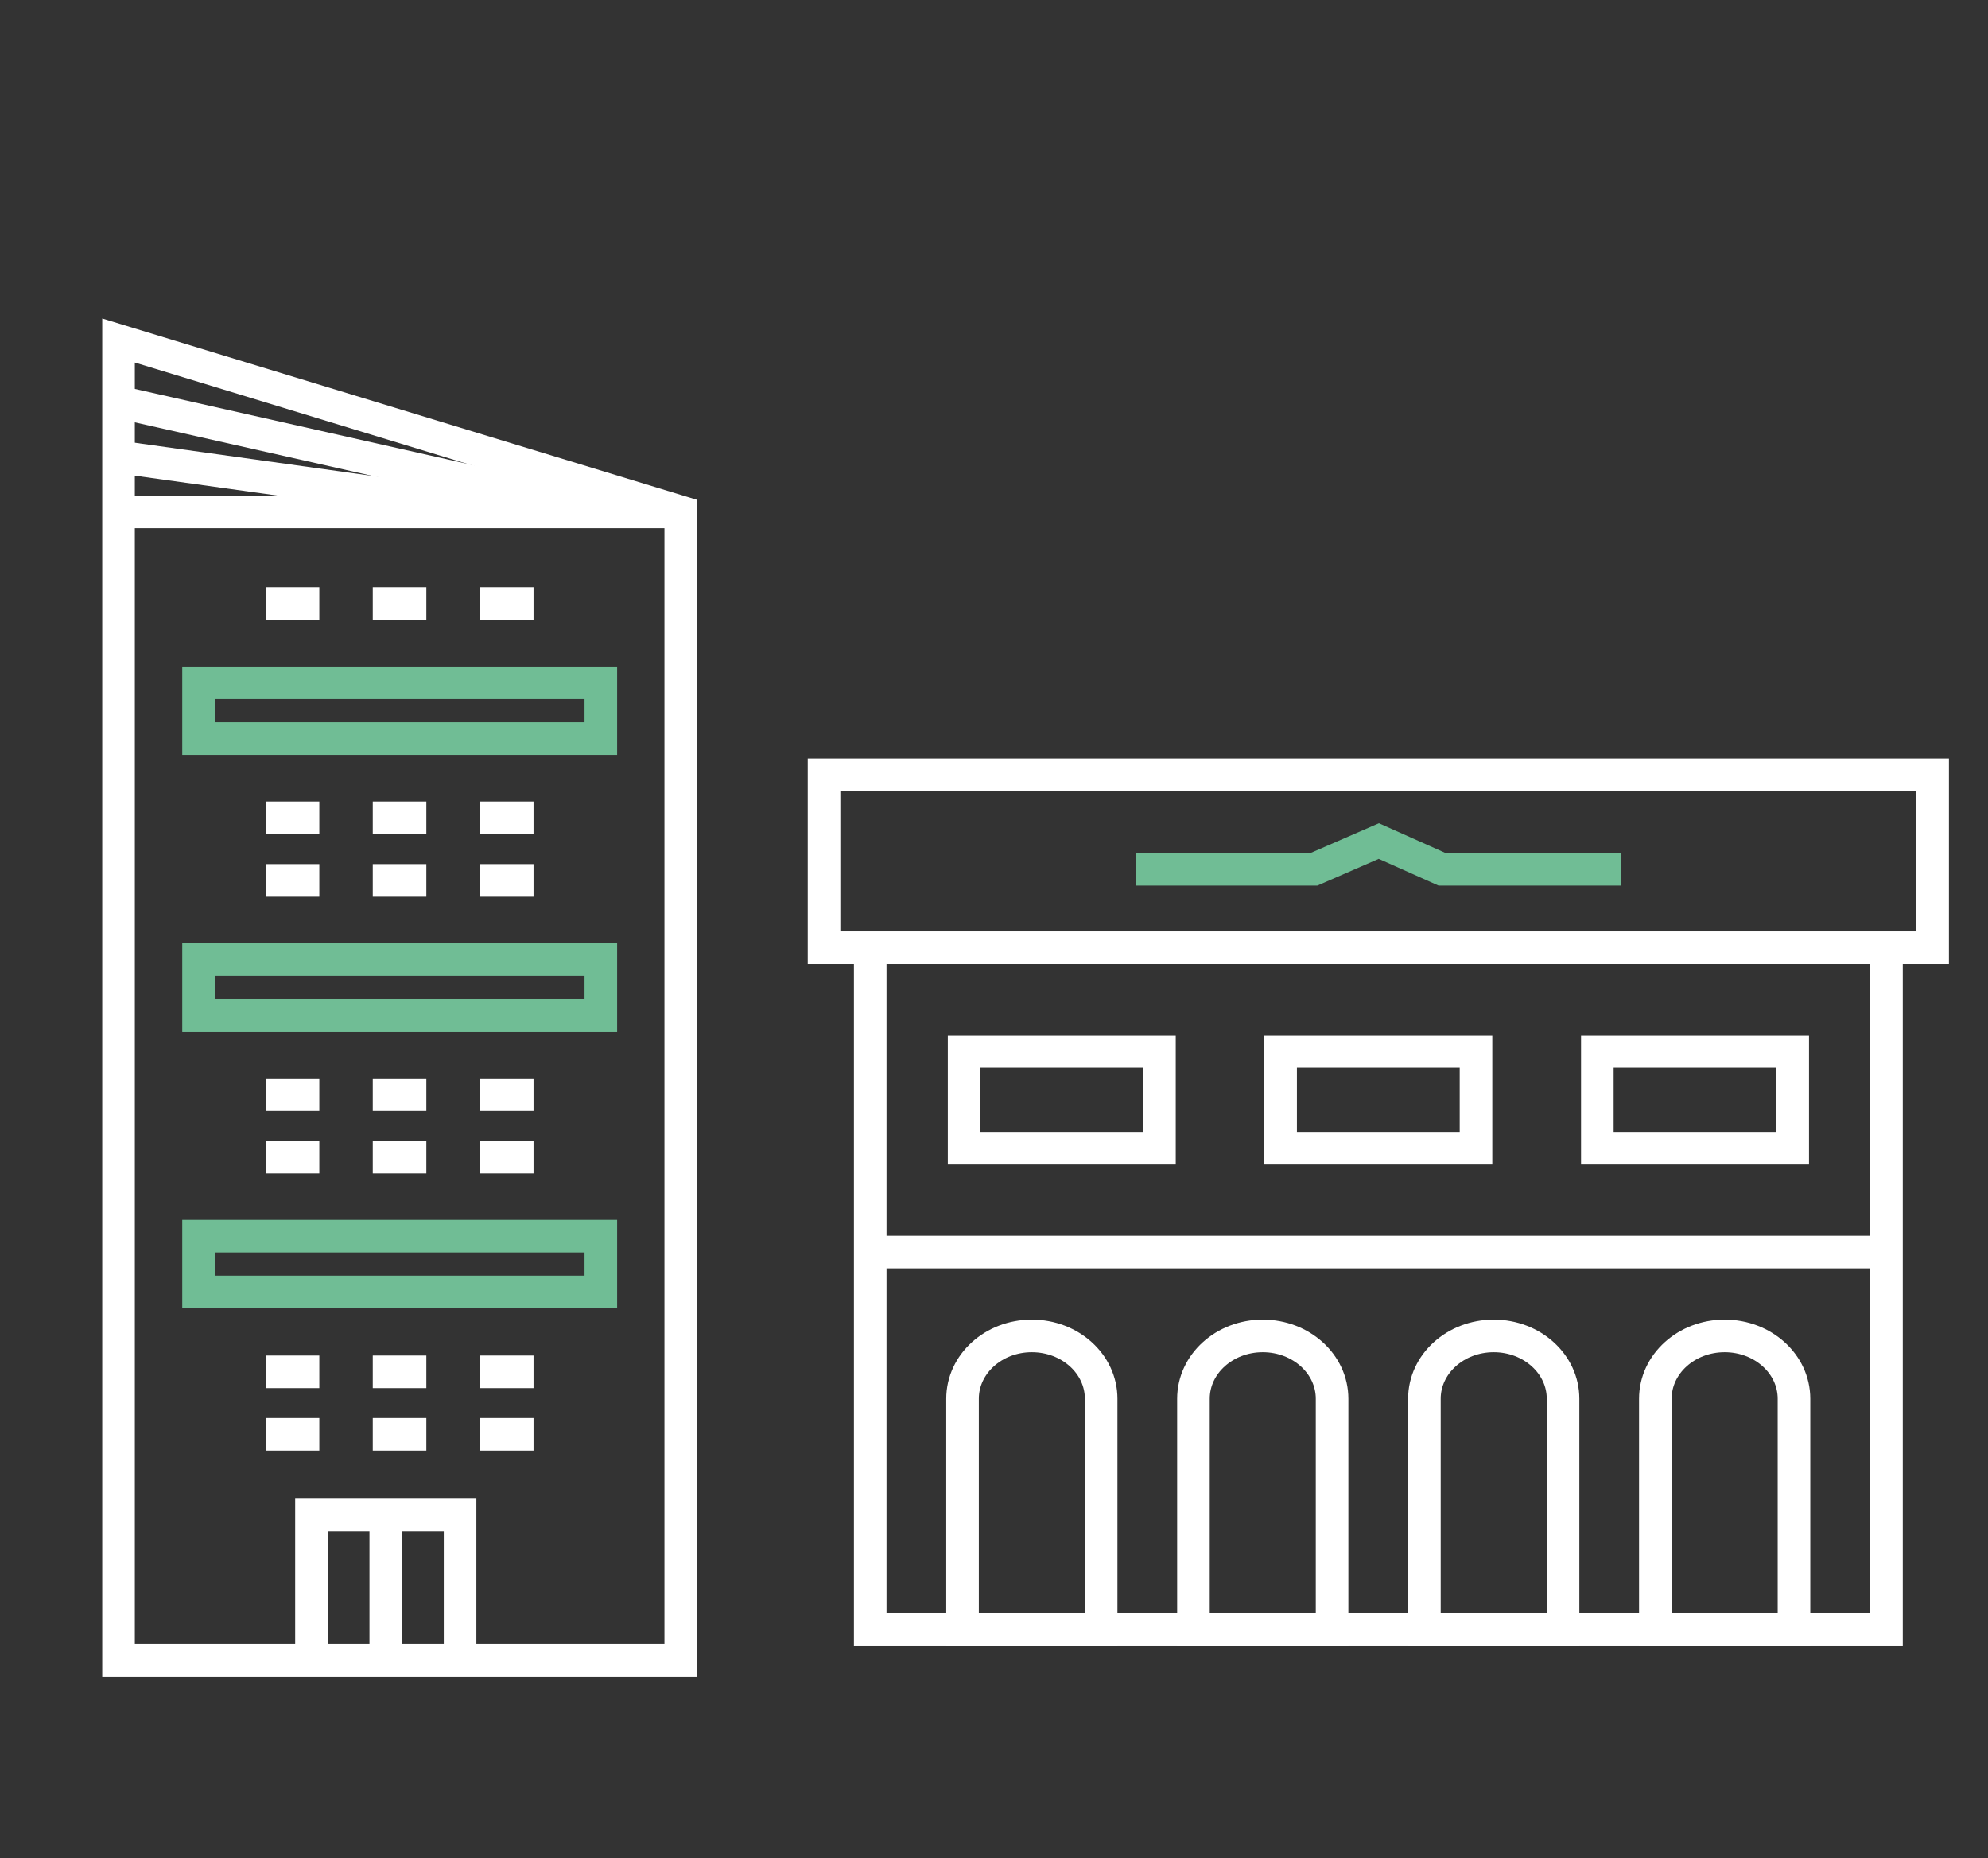 <svg width="61" height="57" viewBox="0 0 61 57" fill="none" xmlns="http://www.w3.org/2000/svg">
<rect x="0" y="0" width="61" height="57" fill="#333333" stroke="none"/>
<path d="M25.285 23.768H59.301V29.073H25.285V23.768Z" stroke="white" stroke-miterlimit="10"/>
<path d="M57.885 29.074V49.983H26.702V29.074" stroke="white" stroke-miterlimit="10"/>
<path d="M33.788 49.984V42.91C33.788 41.844 32.837 40.982 31.661 40.982C30.486 40.982 29.535 41.844 29.535 42.91V49.984H33.788Z" stroke="white" stroke-miterlimit="10"/>
<path d="M40.874 49.984V42.91C40.874 41.844 39.922 40.982 38.747 40.982C37.572 40.982 36.62 41.844 36.62 42.91V49.984H40.87H40.874Z" stroke="white" stroke-miterlimit="10"/>
<path d="M47.961 49.984V42.91C47.961 41.844 47.009 40.982 45.834 40.982C44.659 40.982 43.707 41.844 43.707 42.91V49.984H47.961Z" stroke="white" stroke-miterlimit="10"/>
<path d="M55.047 49.984V42.91C55.047 41.844 54.095 40.982 52.92 40.982C51.745 40.982 50.793 41.844 50.793 42.91V49.984H55.047Z" stroke="white" stroke-miterlimit="10"/>
<path d="M49.013 32.258H55.008V35.225H49.013V32.258Z" stroke="white" stroke-miterlimit="10"/>
<path d="M39.295 32.258H45.29V35.225H39.295V32.258Z" stroke="white" stroke-miterlimit="10"/>
<path d="M49.732 26.667H44.247L42.308 25.801L40.318 26.667H34.854" stroke="#70BD95" stroke-miterlimit="10"/>
<path d="M29.583 32.258H35.577V35.225H29.583V32.258Z" stroke="white" stroke-miterlimit="10"/>
<path d="M26.666 38.409H57.845" stroke="white" stroke-miterlimit="10"/>
<path d="M20.888 50.933V15.704L3.637 10.446V50.933H20.888Z" stroke="white" stroke-miterlimit="10"/>
<path d="M14.117 50.933V46.477H9.557V50.933" stroke="white" stroke-miterlimit="10"/>
<path d="M11.837 46.477V50.933" stroke="white" stroke-miterlimit="10"/>
<path d="M6.092 20.946H18.436V22.657H6.092V20.946Z" stroke="#70BD95"/>
<path d="M6.092 29.436H18.436V31.146H6.092V29.436Z" stroke="#70BD95"/>
<path d="M6.092 37.922H18.436V39.633H6.092V37.922Z" stroke="#70BD95"/>
<path d="M9.798 18.514H8.153M13.082 18.514H11.438M16.371 18.514H14.727" stroke="white" stroke-miterlimit="10"/>
<path d="M9.798 25.088H8.153M13.082 25.088H11.438M16.371 25.088H14.727" stroke="white" stroke-miterlimit="10"/>
<path d="M9.798 27.008H8.153M13.082 27.008H11.438M16.371 27.008H14.727" stroke="white" stroke-miterlimit="10"/>
<path d="M9.798 33.582H8.153M13.082 33.582H11.438M16.371 33.582H14.727" stroke="white" stroke-miterlimit="10"/>
<path d="M9.798 35.498H8.153M13.082 35.498H11.438M16.371 35.498H14.727" stroke="white" stroke-miterlimit="10"/>
<path d="M9.798 42.084H8.153M13.082 42.084H11.438M16.371 42.084H14.727" stroke="white" stroke-miterlimit="10"/>
<path d="M9.798 44.001H8.153M13.082 44.001H11.438M16.371 44.001H14.727" stroke="white" stroke-miterlimit="10"/>
<path d="M20.888 15.704H3.637" stroke="white" stroke-miterlimit="10"/>
<path d="M3.637 12.331L18.607 15.704" stroke="white" stroke-miterlimit="10"/>
<path d="M3.637 14.017L15.727 15.704" stroke="white" stroke-miterlimit="10"/>
</svg>
